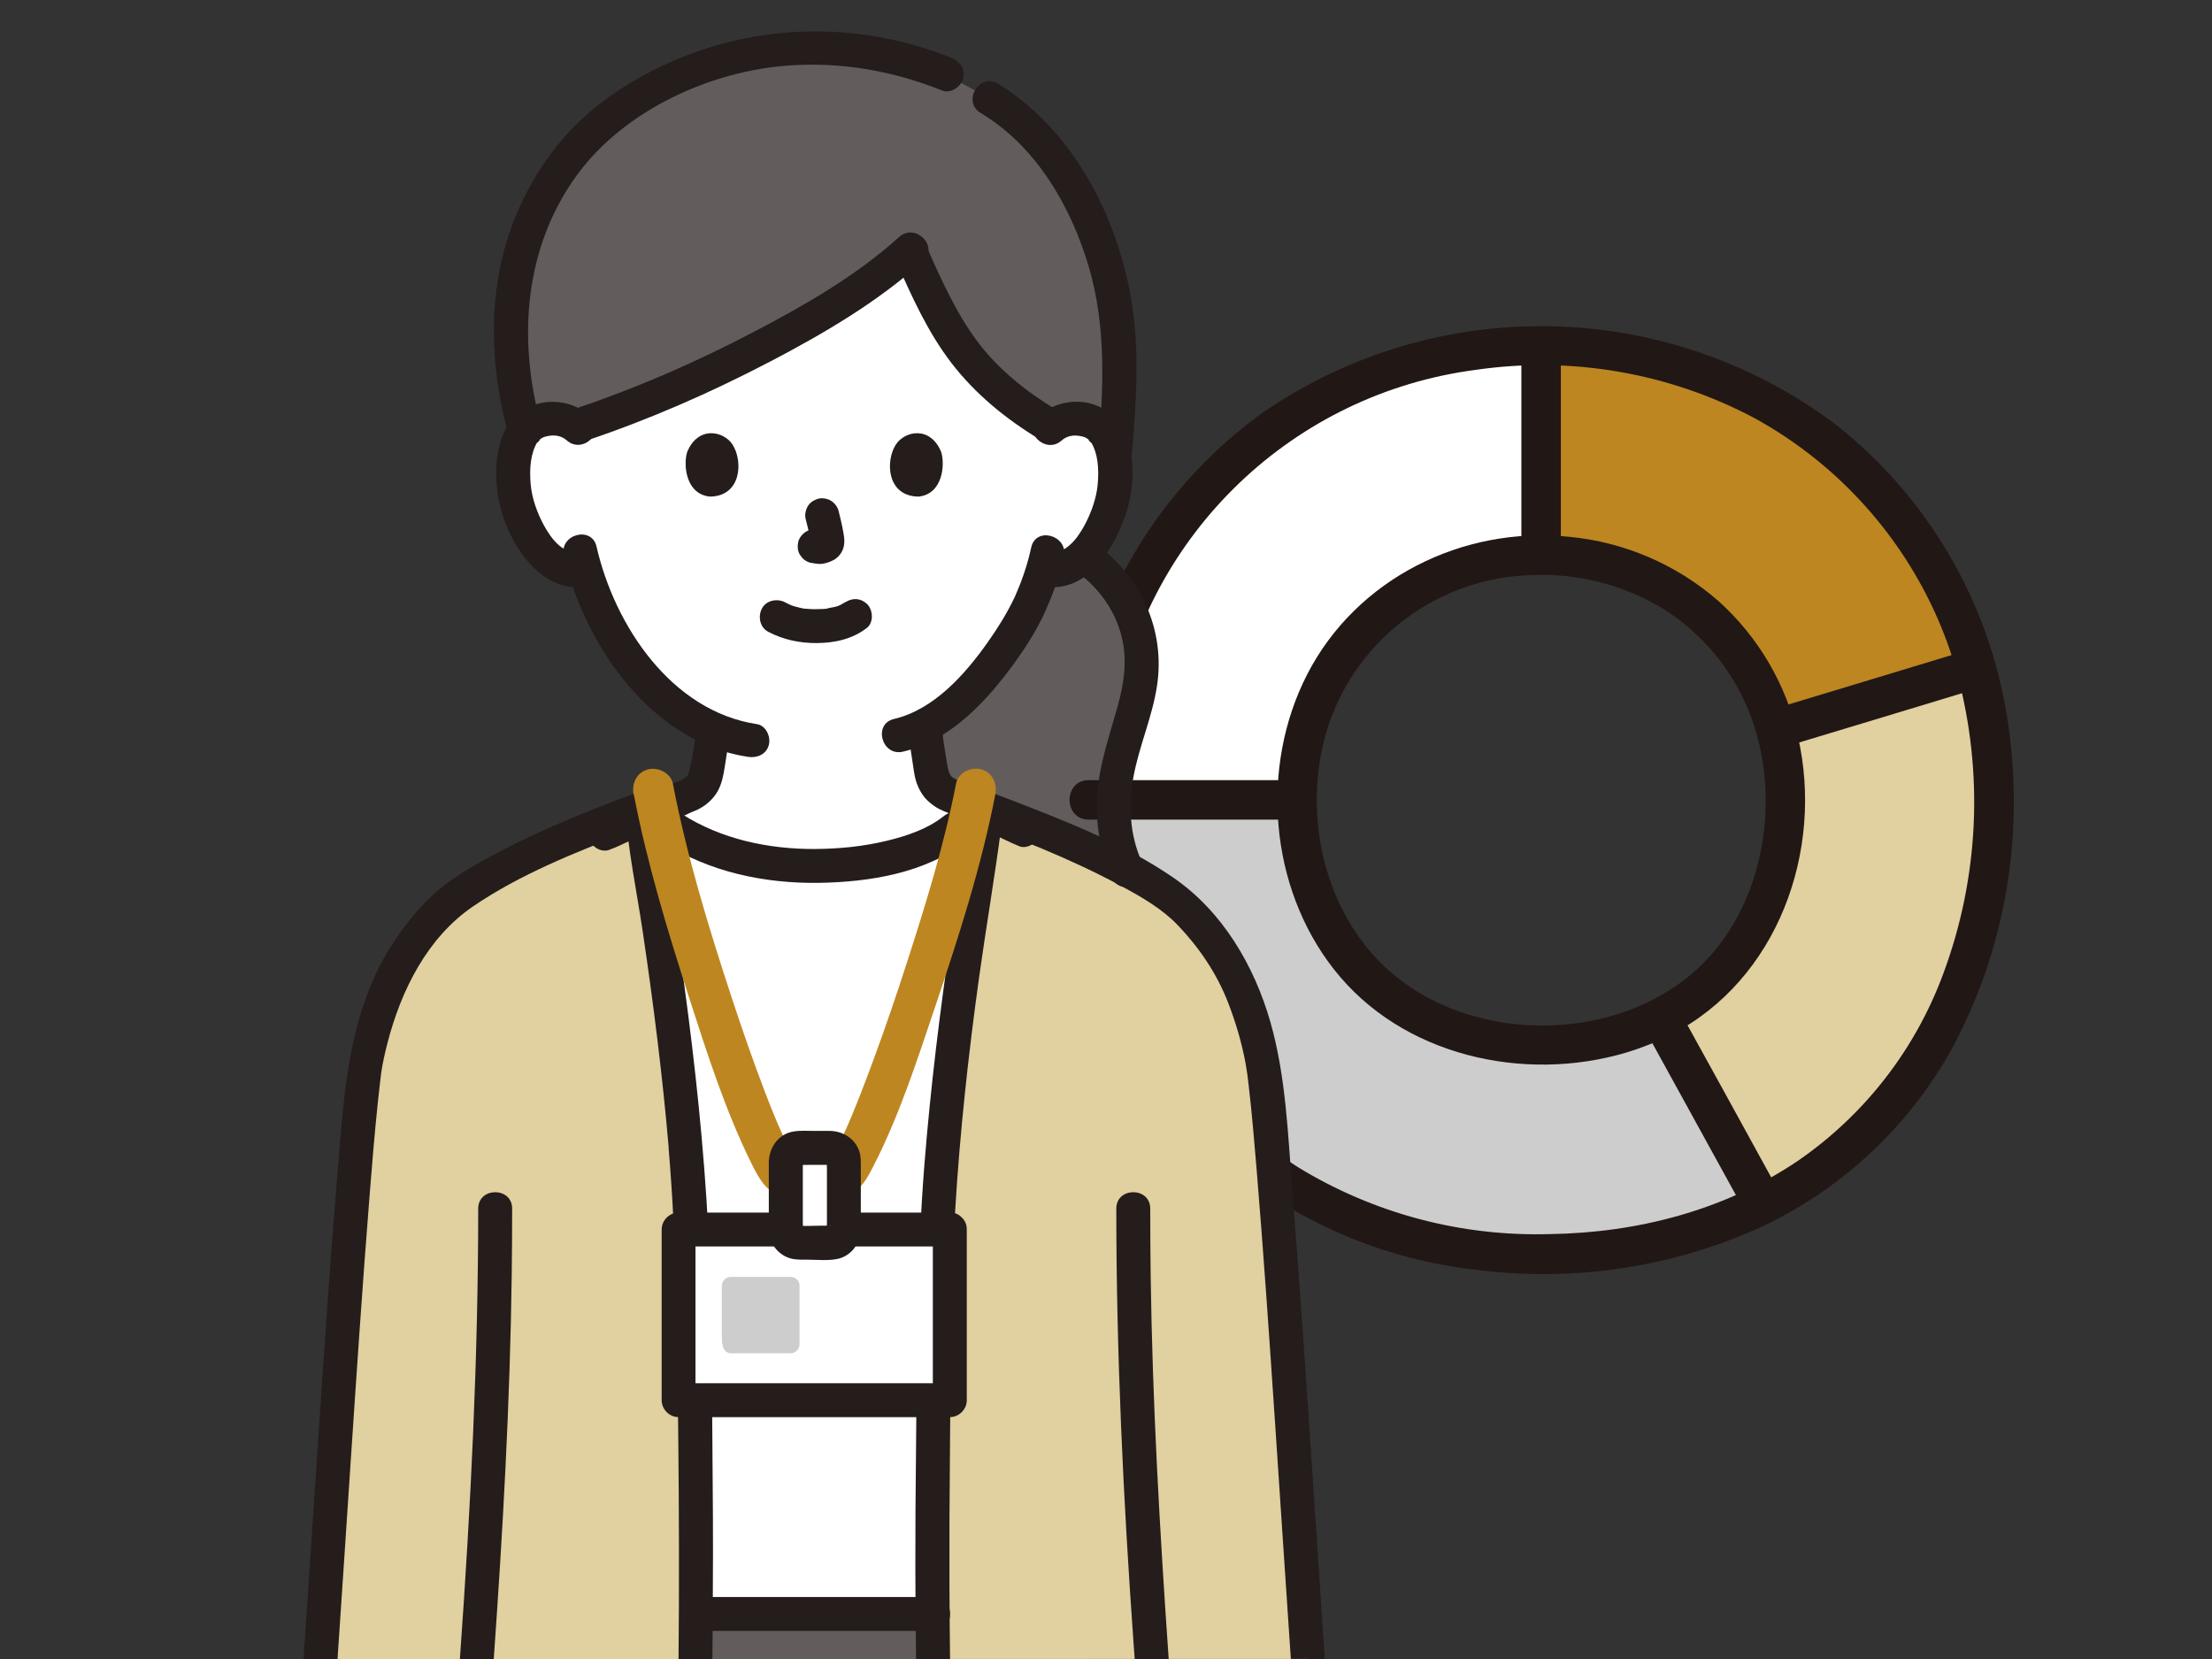 <?xml version="1.0" encoding="UTF-8"?><svg id="_レイヤー_1" xmlns="http://www.w3.org/2000/svg" width="320" height="240" viewBox="0 0 320 240"><rect x="0" y="0" width="320" height="240" fill="#333333" stroke="none"/><defs><style>.cls-1{fill:none;}.cls-2{fill:#e1d0a0;}.cls-3{fill:#bd8620;}.cls-4{fill:#241d1c;}.cls-5{fill:#fff;}.cls-6{fill:#cdcdcd;}.cls-7{fill:#625d5c;}.cls-8{fill:#211715;}</style></defs><path class="cls-2" d="M285.89,96.68c1.69,6,2.55,12.2,2.54,18.43,0,27.09-12.47,48.52-33.36,59.08l-.3-.6c-2.31-4.22-8.31-15.09-14.5-26.36,11.26-5.69,17.98-17.25,17.98-31.85,0-3.36-.46-6.7-1.38-9.93,12.25-3.69,24.18-7.31,29.02-8.78Z"/><path class="cls-6" d="M254.77,173.59l.3.6c-9.98,4.91-20.99,7.38-32.11,7.21-37.94,0-65.19-26.75-65.47-65.68h30.18c.14,20.99,14.84,35.41,35.28,35.41,6,.09,11.93-1.24,17.32-3.89,6.19,11.26,12.19,22.14,14.5,26.36Z"/><path class="cls-5" d="M222.95,50.04v30.27c-19.11-.37-34.91,14.82-35.28,33.94,0,.38,0,.76,0,1.14,0,.11,0,.22.01.33h-30.19c-.01-.2-.01-.4-.01-.6,0-35.09,26.76-65.06,65.47-65.07Z"/><path class="cls-3" d="M285.89,96.68c-4.84,1.47-16.77,5.08-29.02,8.78-4.05-14.37-16.87-25.14-33.91-25.14h-.01v-30.27h.01c31.62,0,55.39,19.98,62.93,46.64Z"/><path class="cls-8" d="M220.09,50.04v30.27c0,3.68,5.71,3.68,5.71,0v-30.27c0-3.68-5.71-3.68-5.71,0Z"/><path class="cls-8" d="M257.63,108.21c9.68-2.92,19.35-5.84,29.02-8.78,3.51-1.06,2.01-6.58-1.52-5.51-9.67,2.94-19.35,5.86-29.02,8.78-3.51,1.06-2.02,6.58,1.52,5.51Z"/><path class="cls-8" d="M237.81,148.68c4.83,8.79,9.66,17.57,14.5,26.36,1.77,3.23,6.7.35,4.93-2.88-4.82-8.79-9.65-17.58-14.5-26.36-1.77-3.22-6.71-.34-4.93,2.88h0Z"/><path class="cls-8" d="M238.83,144.77c-12.13,6.07-28.67,4.47-38.6-5-9.2-8.77-11.95-23.19-7.96-35.11,4.3-12.43,15.79-20.95,28.93-21.45,6.87-.38,13.7,1.35,19.56,4.96,5.39,3.43,9.6,8.43,12.07,14.32,5.52,13.15,2.27,30.85-9.55,39.56-1.41,1.02-2.9,1.93-4.45,2.72-3.27,1.68-.38,6.61,2.88,4.93,15.47-7.94,22.17-26.62,18.39-43.15-1.71-7.56-5.73-14.41-11.49-19.59-6.06-5.3-13.65-8.56-21.67-9.31-15.33-1.57-30.71,6.05-37.83,19.9-6.88,13.39-5.48,30.77,3.85,42.66,9.8,12.52,27.47,16.49,42.37,12.04,2.2-.67,4.34-1.52,6.39-2.56,3.29-1.65.4-6.58-2.88-4.94Z"/><path class="cls-8" d="M288.64,95.92c-3.88-13.74-12.05-25.89-23.3-34.68-24.32-18.11-57.46-18.77-82.49-1.67-11.21,8.03-19.68,19.3-24.28,32.3-4.63,13.6-5.23,28.24-1.73,42.17,3.07,13.07,10.1,24.89,20.12,33.83,10.36,8.84,23.14,14.36,36.68,15.83,14.14,1.81,28.51-.38,41.46-6.34,11.56-5.52,21.11-14.51,27.31-25.71,6.82-12.73,9.83-27.16,8.69-41.56-.35-4.8-1.17-9.54-2.46-14.18-.99-3.54-6.5-2.03-5.51,1.52,3.88,14.35,3.17,29.55-2.02,43.47-4.05,10.96-11.38,20.39-21,27.02-10.57,7.15-23.19,10.42-35.89,10.61-12.83.38-25.5-2.98-36.45-9.68-10.11-6.46-17.96-15.91-22.44-27.04-4.91-12.25-6.27-25.64-3.9-38.63,4.66-26.13,25.72-46.22,52.03-49.67,13.82-2.02,27.92.4,40.27,6.93,11.51,6.3,20.67,16.14,26.14,28.06,1.32,2.89,2.41,5.87,3.26,8.93,1.01,3.53,6.53,2.03,5.51-1.52Z"/><path class="cls-7" d="M158.66,81.89c-.63-.54-1.29-1.05-1.99-1.5-.25.25-.52.49-.81.73-1.17.96-2.89,1.58-4.53,1.31,0,0-.16-.03-.43-.07-.52,1.72-1.17,3.41-1.56,4.23-1.17,3.19-7.77,14.52-16.04,18.6,2.22,1.93,1.21,5.87,2.49,8.33l2.03-.49c1.47-.35,2.68,1.19,1.99,2.53-3.91,7.6,4.05,1.02,6.57,1.04.19.08.3.12.3.12,4.43,1.76,10.76,4.36,15.32,6.45-1.25-4.18-1.1-8.71-.07-13.01,1.26-5.26,3.81-10.73,3.21-16.1-.54-4.67-2.95-9.08-6.48-12.15h0Z"/><path class="cls-7" d="M157.5,240l-2.74-6.23s-.05-.12-.11-.27h-70.57c-.13.18-.2.27-.2.27l-4.8,6.23h78.43Z"/><path class="cls-2" d="M189.19,240c-2.11-31.35-5.18-80.77-6.77-87.56-1.69-7.22-3.79-13.55-10.47-20.52-4.89-5.09-18.55-10.93-29.25-14.92,0,.07,0,.1,0,.1-.43,6.54-6.74,37.44-7.45,70.05-.01.39-.01.78-.03,1.16l-.31,30.12c-.02,7.11,0,14.71.08,21.56h54.22Z"/><path class="cls-2" d="M100.61,240c.07-6.85.1-14.46.08-21.56l-.31-30.12c-.01-.39-.01-.78-.03-1.16-.71-32.61-7.02-63.51-7.45-70.05,0,0,0-.04,0-.1-10.71,3.99-24.36,9.82-29.25,14.92-6.69,6.96-8.78,13.3-10.47,20.52-1.6,6.8-4.66,56.21-6.77,87.56h54.22Z"/><path class="cls-5" d="M100.69,226.36c0-2.67,0-5.33,0-7.92l-.31-30.12c-.01-.39-.01-.78-.03-1.16-.71-32.61-7.02-63.51-7.45-70.05,0,0,0-.11-.01-.22l4.48,2.95c6.05,3.99,13.89,5.44,20.3,5.44,7.55,0,15.95-1.65,20.57-5.44l4.52-3.71c-.03.49-.06.98-.06.98-.43,6.54-6.74,37.44-7.45,70.05-.01.39-.01.78-.03,1.16l-.31,30.12c-.01,4.92,0,10.08.03,15.06h-34.26c.01-2.35.02-4.74.03-7.13h0Z"/><path class="cls-4" d="M100.69,235.94h34.39c3.16,0,3.16-4.91,0-4.91h-34.39c-3.16,0-3.16,4.91,0,4.91h0Z"/><path class="cls-4" d="M48.83,240c.65-9.56,1.27-19.12,1.91-28.68.85-12.72,1.7-25.45,2.71-38.16.36-4.6.74-9.19,1.22-13.78.09-.84.18-1.68.28-2.53.04-.34.08-.68.12-1.02.02-.16.04-.31.06-.47,0-.02,0-.03,0-.06.22-1.49.54-2.93.92-4.4,1.96-7.6,5.74-15.25,12.4-19.79,6.81-4.63,14.71-7.78,22.36-10.72,1.91-.74,3.84-1.45,5.77-2.15,2.95-1.06,1.68-5.81-1.3-4.73h0c-8.34,3.01-16.71,6.26-24.51,10.49-3.06,1.66-6.2,3.51-8.69,5.98-3.41,3.38-6.23,7.48-8.15,11.89-3.71,8.55-4.26,17.61-5.02,26.77-1.07,12.75-1.93,25.51-2.79,38.28-.74,11.03-1.46,22.05-2.21,33.08h4.9ZM55.11,155.49c0,.06-.01.08,0,0h0Z"/><path class="cls-4" d="M138.98,118.25h0c7.95,2.87,15.9,5.96,23.34,9.99,2.88,1.56,5.81,3.24,8.09,5.63,3.07,3.21,5.63,6.98,7.24,11.14,1.1,2.83,1.99,5.82,2.54,8.81.09.5.16.99.24,1.49.01.07.02.11.02.15,0,.05.02.14.04.3.05.36.09.73.13,1.09.48,4.1.83,8.22,1.17,12.33,1.02,12.32,1.86,24.66,2.69,37,.76,11.27,1.49,22.54,2.26,33.81h4.91c-.63-9.32-1.24-18.64-1.86-27.95-.88-13.16-1.76-26.33-2.81-39.48-.65-8.21-.92-16.72-3.19-24.68-2.34-8.18-6.93-16.02-14.04-20.91-7.11-4.89-15.46-8.14-23.47-11.23-1.99-.77-3.98-1.51-5.98-2.23-2.98-1.07-4.26,3.67-1.3,4.73Z"/><path class="cls-4" d="M137.44,240c-.04-3.74-.08-7.48-.09-11.22-.02-5.57,0-11.17.06-16.75.13-12.35.03-24.72.78-37.06.68-11.23,1.9-22.43,3.45-33.58,1.01-7.24,2.25-14.44,3.2-21.68.11-.87.22-1.74.28-2.61.22-3.15-4.69-3.14-4.91,0h0c-.03.38-.06.76-.1,1.14-.03.23-.05.46-.08.7-.01.12-.07.54-.09.67-.02.15-.08.57-.09.66-.05.32-.09.64-.14.96-.11.77-.23,1.53-.34,2.29-.59,3.92-1.21,7.85-1.78,11.77-1.62,11.06-2.99,22.16-3.87,33.31-1.1,13.93-1.07,27.88-1.21,41.84-.06,5.47-.1,10.94-.09,16.42,0,4.38.05,8.76.1,13.14h4.9Z"/><path class="cls-4" d="M164.15,240h4.92c-1.29-18.52-2.36-37.05-2.61-55.62-.04-3.18-.06-6.36-.06-9.54,0-3.16-4.91-3.16-4.91,0,0,20.96,1,41.88,2.49,62.79.06.79.11,1.59.17,2.38Z"/><path class="cls-4" d="M96.72,166.04c1.19,13.9,1.25,27.77,1.4,41.71.11,10.75.15,21.5.04,32.25h4.9c.01-1.48.03-2.95.04-4.43.05-7.06.07-14.12,0-21.17-.13-12.15-.01-24.34-.64-36.48-.62-11.88-1.88-23.72-3.48-35.51-.62-4.58-1.29-9.14-1.99-13.71-.26-1.72-.53-3.45-.79-5.17-.11-.72-.22-1.45-.32-2.17-.05-.32-.09-.65-.14-.97-.02-.12-.09-.66-.11-.79-.11-.83-.21-1.65-.27-2.48-.22-3.13-5.12-3.16-4.91,0h0c.41,5.9,1.66,11.8,2.53,17.64,1.54,10.39,2.86,20.82,3.76,31.29Z"/><path class="cls-4" d="M71.43,240c1.31-18.52,2.36-37.05,2.6-55.62.04-3.18.06-6.36.06-9.54,0-3.16-4.9-3.16-4.91,0,0,21.51-1.07,42.98-2.6,64.43-.02.24-.03.49-.05.73h4.9Z"/><path class="cls-8" d="M157.49,118.57h30.18c3.68,0,3.68-5.71,0-5.71h-30.18c-3.68,0-3.68,5.71,0,5.71Z"/><path class="cls-5" d="M151.87,61.97c1.1-1.06,2.58-1.45,3.85-1.41,2.76.1,3.94,1.59,4.44,2.47,1.51,2.62,1.44,7.44.43,10.42-.72,2.11-1.89,5.35-4.73,7.66-1.17.96-2.89,1.58-4.53,1.31l-.43-.07c-.52,1.72-1.17,3.41-1.56,4.23-1.15,3.12-7.51,14.08-15.56,18.36.12,1.54.32,3.07.59,4.61.42,2.41.29,4.56,3.64,5.77.09.03,1.84.86,3.85,1.81-1.93,1.44-3.64,2.71-3.64,2.71-4.62,3.79-13.02,5.44-20.57,5.44-6.41,0-14.25-1.44-20.3-5.44,0,0-1.36-1.09-2.98-2.4,2.39-1.11,4.5-2.09,4.6-2.13,3.35-1.21,3.21-3.36,3.64-5.77.24-1.39.43-2.68.54-4.03-3.97-1.73-7.5-4.66-10.85-8.67-4.08-4.88-6.4-10.14-7.69-14.5-1.75.45-3.64-.2-4.9-1.23-2.83-2.32-4.01-5.55-4.73-7.66-1.01-2.98-1.08-7.81.43-10.42.51-.88,1.68-2.37,4.44-2.47,1.27-.04,2.75.35,3.85,1.41,0,0-4.62-34.79,34.08-34.79s34.08,34.79,34.08,34.79h0Z"/><path class="cls-4" d="M155.69,82.68c2.77,1.93,4.99,4.77,6.13,7.96,1.41,3.94.94,7.71-.17,11.66-1.16,4.12-2.55,8.1-2.9,12.39s.39,8.55,2.2,12.48c.55,1.2,2.29,1.5,3.36.88,1.24-.72,1.43-2.15.88-3.36-1.75-3.81-1.98-8.22-1.22-12.3.82-4.45,2.71-8.63,3.4-13.11,1.28-8.22-2.42-16.11-9.2-20.84-2.59-1.81-5.05,2.44-2.48,4.24h0Z"/><path class="cls-4" d="M88.15,122.93c1.07-.37,2.11-.91,3.13-1.38,1.58-.72,3.15-1.45,4.72-2.18,1.23-.57,2.47-1.15,3.71-1.72.13-.06.26-.11.38-.18.11-.05.33-.14-.2.08-.63.27-.08.04.08-.02.31-.12.62-.25.92-.39,1.21-.58,2.31-1.54,2.96-2.73.6-1.11.81-2.27,1-3.5.28-1.8.59-3.58.75-5.39.12-1.28-1.21-2.51-2.45-2.45-1.43.06-2.33,1.08-2.45,2.45-.19,2.06-.56,4.28-1.09,6.48-.07.3.24-.38.05-.14-.06.08-.11.19-.16.29-.27.48.22-.16-.08.11-.08.07-.19.17-.26.25.26-.31.19-.12.03-.03-.12.07-.24.15-.36.22-.05.03-.56.28-.34.18.22-.1-.18.07-.18.07-.19.08-.41.17-.59.25-.03.01-.05.02-.08.04-.12.05-.25.11-.37.17-2.63,1.21-5.25,2.44-7.88,3.65-.68.31-1.36.63-2.05.93-.22.1-.44.19-.65.29-.55.24.61-.23.16-.07-1.21.42-2.14,1.7-1.71,3.02.39,1.19,1.72,2.17,3.02,1.71h0Z"/><path class="cls-7" d="M105.31,52.64c-7.5,3.65-15.25,6.82-21.98,9.02-1.04-.82-2.34-1.13-3.47-1.09-2.06.07-3.23.92-3.91,1.71-5.48-19.39.64-34.41,9.69-43.08,5.43-5.19,17.65-12.27,31.39-12.27,7.76,0,13.39,1.31,18.67,3.32,9.56,5.01,9.36,4.92,13.74,9.15,6.87,6.63,11.64,18.55,12.4,29.23.22,3.05-.03,10.93-.51,16.47l-1.18-2.05c-.51-.88-1.68-2.37-4.44-2.47-1.17-.04-2.52.29-3.58,1.18-5-2.91-10.44-7.16-14.12-12.91-2.04-3.18-4.59-8.42-6.41-12.64-6.1,5.49-15.96,11.42-26.3,16.44h0Z"/><path class="cls-4" d="M131.36,105.32c.15,1.69.4,3.37.67,5.04.14.87.22,1.75.48,2.6.34,1.11.93,2.2,1.81,2.98.48.43,1.02.83,1.6,1.12.39.2.8.37,1.21.52.78.3-.57-.28-.27-.12,2.34,1.2,4.76,2.25,7.14,3.37,1.13.54,2.26,1.09,3.42,1.58,1.19.5,2.75-.53,3.02-1.71.33-1.43-.44-2.48-1.71-3.02,1.22.51.1.02-.18-.11-.51-.24-1.02-.48-1.52-.72-1.37-.65-2.75-1.3-4.12-1.95-1.06-.5-2.13-1.01-3.19-1.51-.12-.05-.23-.11-.35-.16-.03-.01-.06-.03-.09-.04-.18-.08-.41-.18-.59-.25-.07-.03-.45-.21-.07-.02-.22-.11-.43-.22-.64-.34-.07-.04-.42-.27-.14-.08.25.17.02.01-.03-.03-.08-.08-.16-.16-.24-.23-.36-.32.12.09.08.13-.02.02-.32-.55-.35-.59-.14-.2.11.21.1.24.01-.03-.13-.39-.15-.43-.06-.2-.11-.4-.15-.6-.1-.47-.16-.95-.24-1.43-.1-.69-.23-1.38-.33-2.07-.04-.3-.05-.34-.1-.75-.06-.47-.1-.94-.14-1.41-.12-1.27-1.05-2.52-2.45-2.45-1.23.06-2.58,1.08-2.45,2.45h0Z"/><path class="cls-4" d="M149.18,79.2c-.37,1.76-.91,3.49-1.55,5.17-.24.62-.4.94-.69,1.67-.25.62.18-.36-.03.08-.07.16-.14.32-.22.47-1.06,2.21-2.38,4.31-3.79,6.31-3.29,4.66-7.79,9.75-13.57,11.11-3.07.72-1.77,5.45,1.3,4.73,6.87-1.61,12.15-7.35,16.13-12.84,1.54-2.13,2.97-4.37,4.12-6.74.25-.51.47-1.04.69-1.56.26-.63-.2.44.09-.2.19-.41.36-.84.52-1.26.72-1.82,1.33-3.71,1.73-5.63.64-3.08-4.09-4.4-4.73-1.3h0Z"/><path class="cls-4" d="M81.57,80.38c2.95,12.92,12.67,27,26.63,29.11,1.31.2,2.64-.33,3.02-1.71.32-1.16-.39-2.82-1.71-3.02-12.38-1.87-20.6-14.26-23.21-25.68-.7-3.08-5.43-1.77-4.73,1.3h0Z"/><path class="cls-4" d="M111.1,91.38c2.2,1.16,4.56,1.66,7.05,1.65,2.62-.02,5.17-.57,7.26-2.2,1.02-.79.89-2.65,0-3.47-1.08-.99-2.38-.84-3.47,0,.85-.66-.02-.02-.29.12-.21.11-.76.28.02.02-.19.06-.38.14-.57.21-.52.17-1.09.19-1.6.36.26-.09.41-.05.04-.01-.16.02-.31.03-.47.04-.38.02-.76.03-1.13.03-.34,0-.68-.01-1.02-.04-.16-.01-.31-.02-.46-.04-.09,0-.18-.02-.26-.03-.19-.02-.12-.01.23.03-.02.06-1.36-.29-1.49-.33-.21-.06-.41-.14-.62-.21-.55-.19.52.25.03.01-.26-.12-.51-.25-.76-.38-1.13-.6-2.72-.32-3.36.88-.6,1.13-.33,2.72.88,3.36h0Z"/><path class="cls-4" d="M116.58,75.19c.29,1.11.57,2.24.74,3.38l-.09-.65c.02.16.03.31.01.47l.09-.65c-.01.07-.03.14-.05.21l.25-.59s-.04.09-.07.13l.38-.5s-.07.07-.11.11l.5-.38c-.09.06-.18.1-.27.14l.59-.25c-.15.06-.29.11-.45.13l.65-.09c-.14.02-.28.02-.42,0l.65.09c-.16-.02-.32-.06-.48-.08-.33-.1-.65-.12-.98-.04-.33.01-.63.11-.91.29-.51.3-.99.88-1.13,1.47-.14.63-.11,1.33.25,1.89l.38.5c.31.3.67.51,1.08.63.43.06.84.16,1.28.18.7.03,1.34-.19,1.96-.48.78-.36,1.4-1.11,1.61-1.95.18-.72.11-1.3-.02-2.02-.18-1.09-.44-2.17-.71-3.24-.16-.59-.6-1.16-1.13-1.47s-1.3-.44-1.89-.25c-.59.19-1.17.56-1.47,1.13-.31.59-.42,1.23-.25,1.89h0Z"/><path class="cls-4" d="M85.45,60.24c-2.48-2.21-5.97-2.73-9.01-1.34-2.17.99-3.5,3.04-4.11,5.28-1.39,5.13-.09,11.12,2.85,15.49,2.02,3,5.2,5.71,9.06,5.2,1.31-.17,2.45-1.01,2.45-2.45,0-1.19-1.13-2.62-2.45-2.45-2.67.35-4.41-1.86-5.57-4-.93-1.72-1.73-3.87-1.9-5.91-.19-2.21-.05-4.47,1.01-6.18-.4.64.63-.53.25-.26.49-.36.61-.4,1.13-.52,1-.22,2.02-.11,2.82.6,2.35,2.1,5.83-1.36,3.47-3.47h0Z"/><path class="cls-4" d="M153.6,63.71c.76-.67,1.72-.81,2.66-.63.61.11.76.17,1.28.55-.37-.27.64.88.25.26,1.07,1.71,1.2,3.96,1.01,6.18-.18,2.04-.98,4.2-1.9,5.91-1.16,2.14-2.89,4.35-5.57,4-1.32-.17-2.45,1.25-2.45,2.45,0,1.47,1.13,2.28,2.45,2.45,6.28.81,10.13-5.96,11.7-11.03,1.41-4.56,1.34-11.61-3.12-14.52-3.04-1.99-7.16-1.43-9.79.92-2.36,2.11,1.12,5.57,3.47,3.47h0Z"/><path class="cls-4" d="M99.4,65.43c-.56,1.83-.2,6.05,3.28,6.41,4.59-.03,4.84-5.13,3.29-7.53-1.27-1.96-4.99-2.78-6.57,1.11Z"/><path class="cls-4" d="M136.17,65.43c.56,1.83.2,6.05-3.28,6.41-4.59-.03-4.84-5.13-3.29-7.53,1.27-1.96,4.99-2.78,6.57,1.11h0Z"/><path class="cls-4" d="M129.69,37.88c2.21,5.05,4.57,10.23,7.94,14.62,3.45,4.49,7.87,8.1,12.7,11.02,2.71,1.64,5.18-2.6,2.48-4.24-4.32-2.61-8.42-5.85-11.45-9.93-3.12-4.2-5.33-9.17-7.43-13.95-.53-1.21-2.31-1.49-3.36-.88-1.25.73-1.41,2.14-.88,3.36h0Z"/><path class="cls-4" d="M130.07,34.29c-6.25,5.64-13.76,9.93-21.19,13.81-8.18,4.27-16.67,8-25.43,10.94-2.98,1-1.7,5.74,1.3,4.73,9.15-3.06,18.05-6.97,26.6-11.43,7.81-4.08,15.62-8.65,22.19-14.58,2.35-2.12-1.13-5.58-3.47-3.47h0Z"/><path class="cls-4" d="M137.62,8.37c-14.03-5.64-29.64-5.05-43.15,1.81-5.13,2.6-9.9,6.04-13.56,10.51-3.94,4.81-6.77,10.45-8.23,16.5-2.02,8.38-1.44,17.12.8,25.39.83,3.04,5.56,1.75,4.73-1.3-3.34-12.3-2.36-25.66,5.39-36.13,6.91-9.33,19.34-14.94,30.73-15.69,7.56-.5,14.98.83,21.98,3.64,1.23.49,2.69-.54,3.02-1.71.39-1.4-.48-2.52-1.71-3.02h0Z"/><path class="cls-4" d="M163.78,65.25c.62-7.3,1.11-14.81-.15-22.06-1.41-8.12-4.68-16.17-9.83-22.64-2.61-3.28-5.85-6.29-9.45-8.44-2.72-1.62-5.19,2.62-2.48,4.24,7.99,4.77,13.02,13.44,15.61,22.15,2.6,8.76,2.16,17.75,1.39,26.76-.27,3.15,4.64,3.13,4.91,0h0Z"/><path class="cls-4" d="M96.11,121.95c6.53,4.22,14.58,5.87,22.28,5.77,7.41-.11,15.61-1.41,21.56-6.15,1.04-.83.86-2.61,0-3.47-1.03-1.03-2.43-.83-3.47,0-2.31,1.83-5.28,2.82-8.1,3.51-3.43.84-6.96,1.19-10.49,1.21-6.72.03-13.61-1.42-19.31-5.1-2.66-1.72-5.12,2.53-2.48,4.24h0Z"/><path class="cls-3" d="M91.69,114.92c1.91,9.91,4.85,19.65,7.95,29.25,2.65,8.19,5.32,16.62,9.17,24.34.52,1.05,1.09,2.13,1.87,3.01,1.54,1.72,4.24,2.37,6.45,2.5,2.42.14,5.55-.55,7.31-2.34.75-.76,1.3-1.79,1.78-2.73,3.8-7.32,6.4-15.41,9.03-23.21,3.4-10.09,6.72-20.36,8.74-30.83.3-1.56-.44-3.18-2.06-3.62-1.44-.4-3.32.49-3.62,2.06-1.69,8.75-4.35,17.34-7.08,25.81-1.48,4.58-3.03,9.15-4.69,13.67-.71,1.93-1.43,3.86-2.18,5.77-.34.87-.69,1.74-1.05,2.6-.07.17-.45,1.07-.23.55-.18.43-.37.85-.55,1.28-.52,1.18-1.06,2.35-1.68,3.48-.2.37-.45.71-.65,1.08-.32.59.25-.28.12-.13-.09.1-.17.2-.27.28,1.2-.87-.4.05-.76.16-.64.19-1.25.28-1.93.25-.65-.03-1.3-.17-1.92-.41-.62-.25-1.04-.67-.33-.05-.57-.5.35.67-.15-.18-.26-.43-.52-.86-.75-1.3-.64-1.22-1.2-2.48-1.75-3.75-.22-.52-.06-.13-.01-.02-.09-.21-.18-.42-.26-.63-.16-.4-.32-.79-.49-1.19-.39-.96-.76-1.92-1.13-2.89-1.66-4.36-3.19-8.77-4.65-13.2-3.36-10.21-6.54-20.59-8.58-31.16-.3-1.56-2.17-2.45-3.62-2.06-1.63.45-2.36,2.05-2.06,3.62h0Z"/><path class="cls-5" d="M137.41,177.88h-39.24v24.69h39.24v-24.69Z"/><path class="cls-4" d="M137.41,175.42h-39.24c-1.33,0-2.45,1.12-2.45,2.45v24.69c0,1.33,1.12,2.45,2.45,2.45h39.24c1.33,0,2.45-1.12,2.45-2.45v-24.69c0-3.16-4.91-3.16-4.91,0v24.69l2.45-2.45h-39.24l2.45,2.45v-24.69l-2.45,2.45h39.24c3.16,0,3.16-4.91,0-4.91Z"/><path class="cls-6" d="M104.42,186.02v7.56c0,1.61.58,2.19,1.31,2.19h8.62c.72,0,1.31-.58,1.31-1.3v-8.54c0-.62-.59-1.21-1.31-1.21h-8.62c-.72,0-1.31.59-1.31,1.31h0Z"/><rect class="cls-5" x="113.67" y="166.04" width="8.4" height="13.73" rx="1.64" ry="1.64"/><path class="cls-4" d="M111.22,167.92v7.61c0,1.08-.13,2.31.12,3.37.39,1.61,1.74,2.94,3.38,3.23.68.12,1.35.1,2.04.1,1.43,0,3.04.19,4.45-.12,1.78-.4,3.03-1.94,3.27-3.7.05-.39.05-.76.05-1.16v-8.59c0-.58.01-1.16-.12-1.74-.48-2.07-2.36-3.31-4.41-3.32-.76,0-1.52,0-2.27,0-.99,0-2.02-.08-3,.1-2.07.36-3.4,2.21-3.5,4.24-.06,1.28,1.17,2.51,2.45,2.45,1.38-.06,2.39-1.08,2.45-2.45-.03.55-.08.27-.01.13-.24.55-.11.22-.04.12-.33.45-.16.2-.06.11-.06.05-.44.29-.08.09-.07.04-.51.19-.09.08-.14.04-.56.02-.06.05.36.02.73,0,1.08,0h2.71c.13,0,.29.01.42,0,.46-.05-.23-.11,0-.03.32.11-.39-.24-.11-.06.28.18-.33-.31-.09-.08s-.25-.37-.08-.09c.18.28-.17-.43-.06-.11.07.2,0-.42-.03-.09-.04.33,0,.69,0,1.03v7.86c0,.28-.06.63,0,.91,0,0,0,.06,0,.06,0,0,.05-.28.05-.29-.11.42.04-.03.08-.09-.07.14-.25.32.09-.08-.09.11-.34.28.11-.06-.1.07-.43.2.12-.04-.37.16.1-.17.12-.01-.01-.09-3.06,0-3.31,0h-.86c-.09,0-.37-.05-.44,0,.07-.05.43.16.1.01.09.04.44.28.12.04.07.05.37.37.11.06.05.06.29.44.09.08.04.07.19.51.08.09,0,.03,0,.35.05.26.09-.15,0-.64,0-.81v-9.13c0-1.28-1.13-2.51-2.45-2.45s-2.45,1.08-2.45,2.45h0Z"/><rect class="cls-1" width="320" height="240"/></svg>